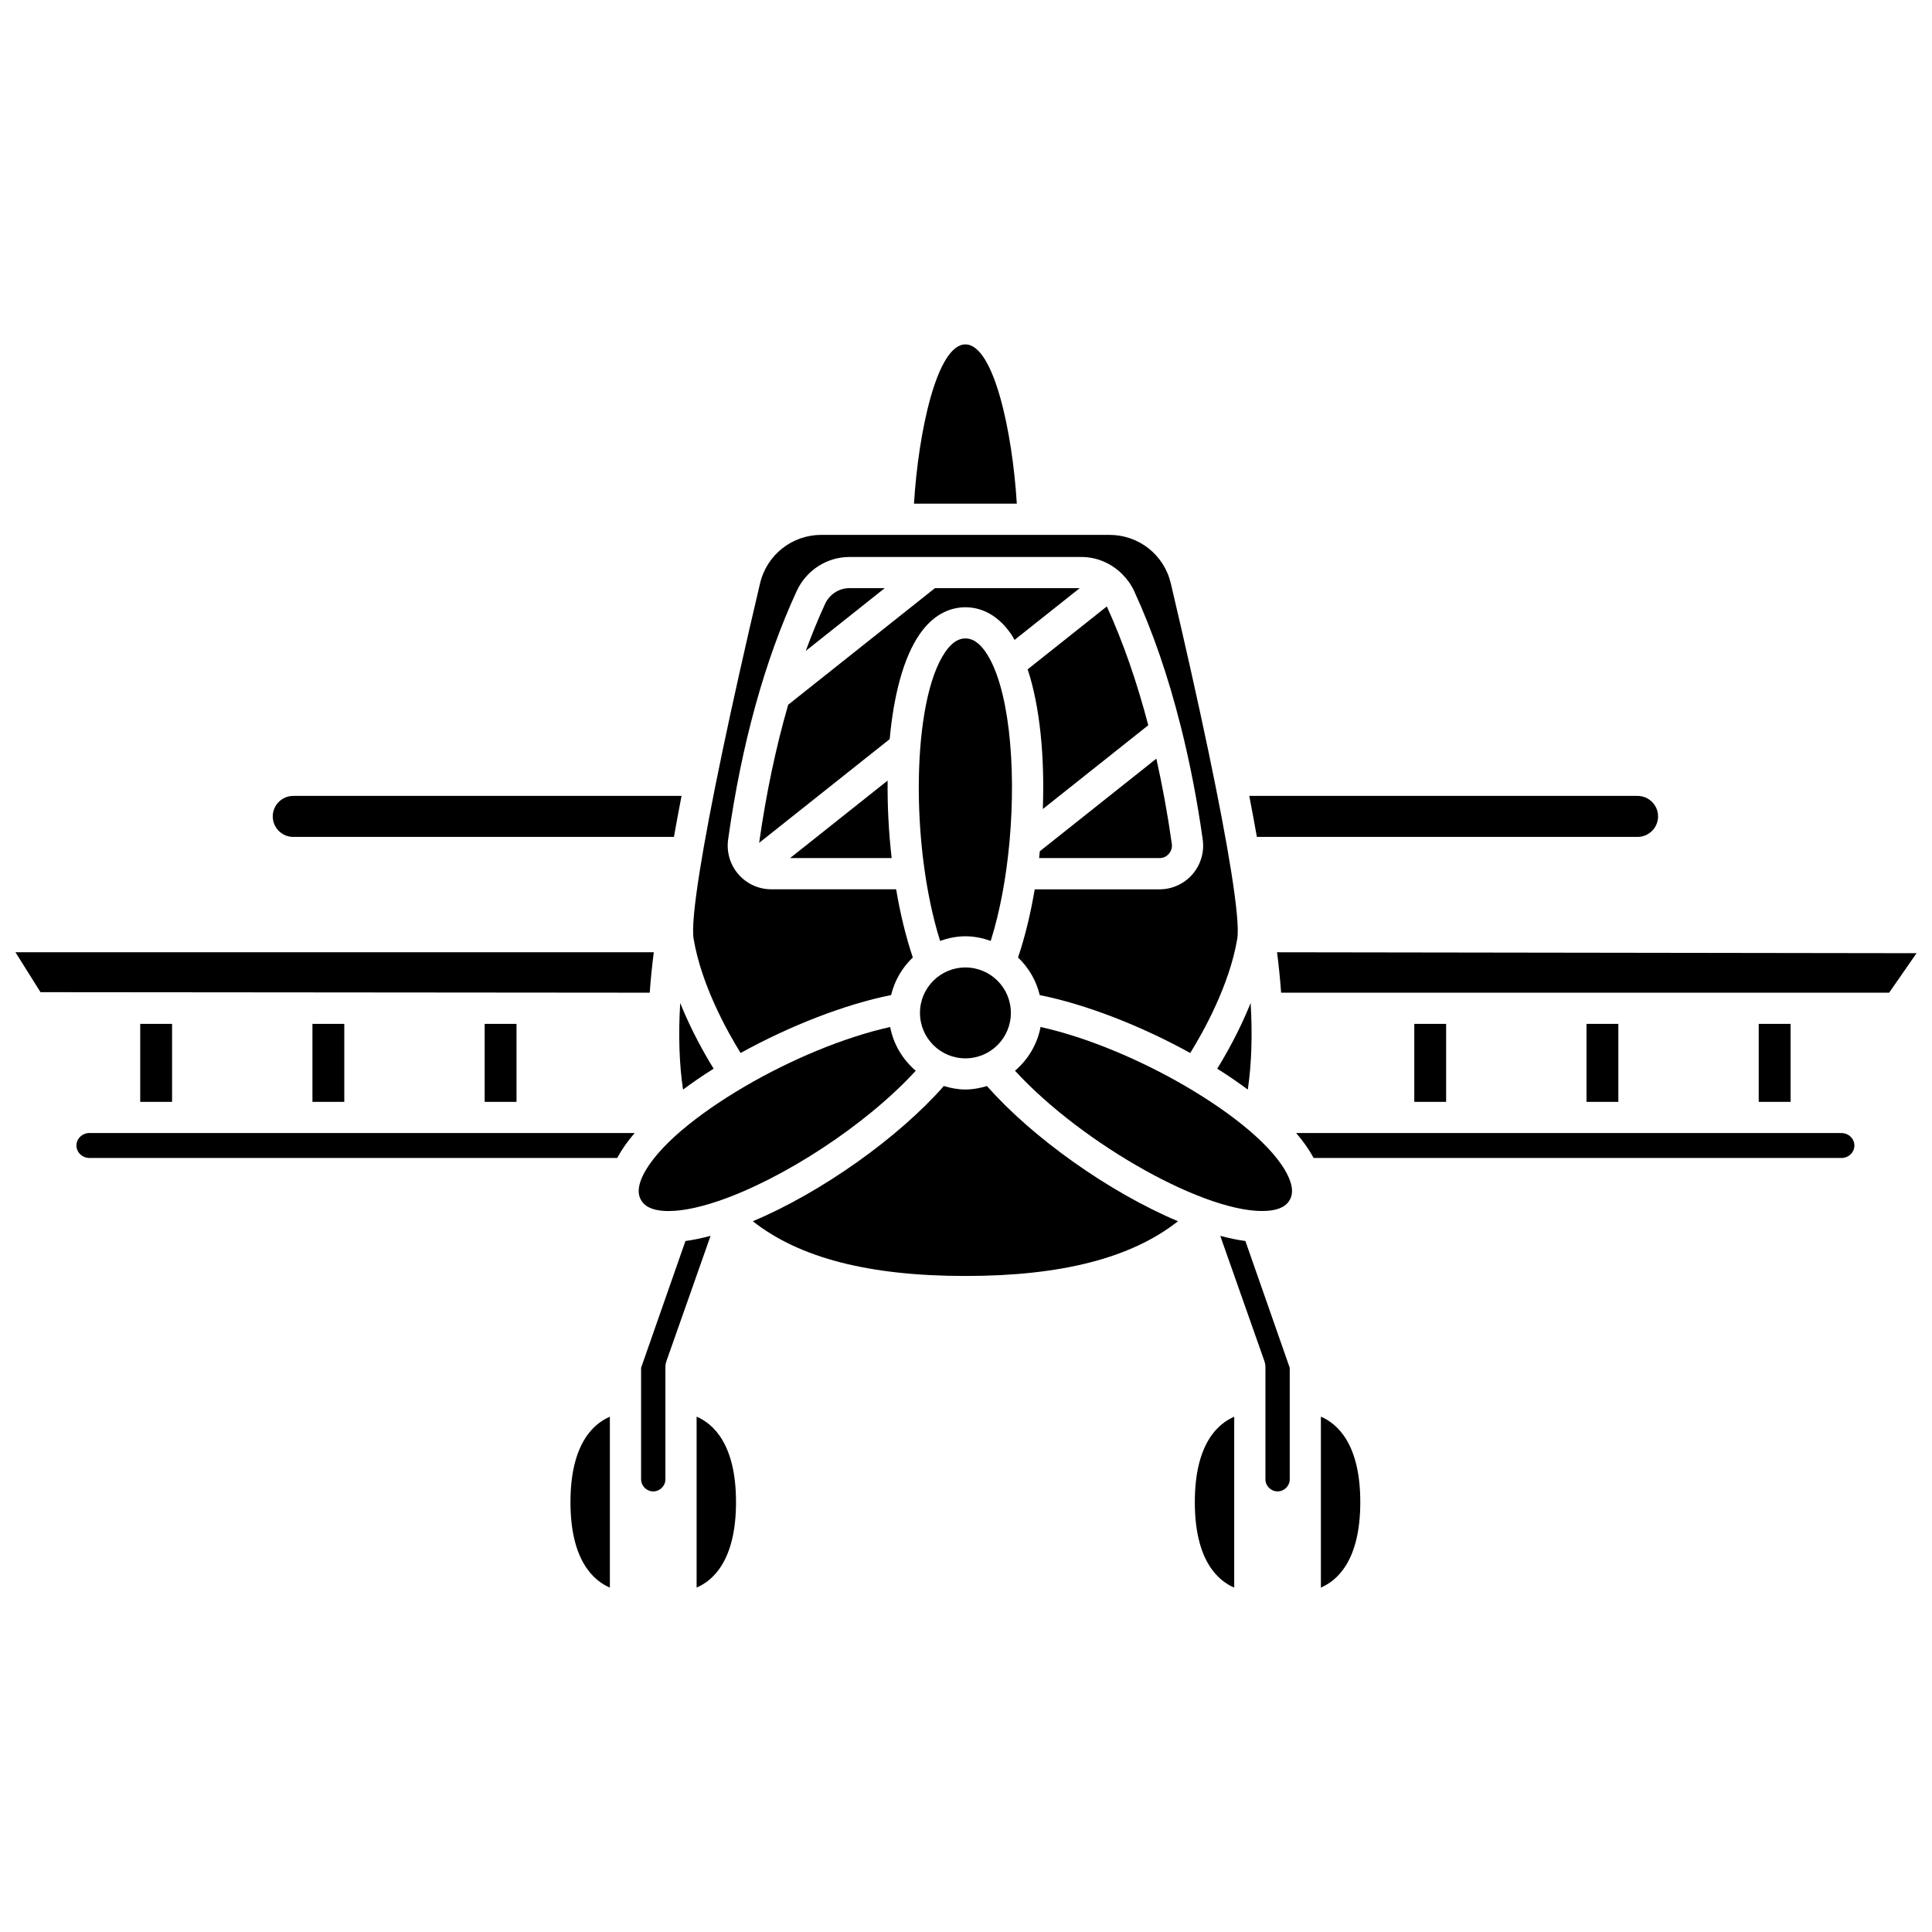 <?xml version="1.0" encoding="UTF-8"?>
<!-- Uploaded to: ICON Repo, www.svgrepo.com, Generator: ICON Repo Mixer Tools -->
<svg width="800px" height="800px" version="1.1" viewBox="144 144 512 512" xmlns="http://www.w3.org/2000/svg">
 <defs>
  <clipPath id="b">
   <path d="m148.09 396h169.91v12h-169.91z"/>
  </clipPath>
  <clipPath id="a">
   <path d="m482 396h169.9v12h-169.9z"/>
  </clipPath>
 </defs>
 <path d="m325.01 432.75c2.562-1.895 5.258-3.754 8.113-5.539-2.332-3.762-5.891-10.031-8.863-17.402-0.5 8.457-0.266 16.098 0.75 22.941z"/>
 <g clip-path="url(#b)">
  <path d="m317.26 396.35h-169.17l6.641 10.586 161.45 0.137c0.25-3.453 0.605-7.023 1.082-10.723z"/>
 </g>
 <path d="m419.38 371.4h31.922c1.289 0 2.09-0.703 2.453-1.121 0.371-0.43 0.977-1.352 0.785-2.684-1.102-7.852-2.492-15.348-4.094-22.543l-30.883 24.539c-0.062 0.605-0.113 1.207-0.184 1.809z"/>
 <path d="m226.8 415.34h8.441v20.664h-8.441z"/>
 <path d="m416.34 321.38c3.293 9.941 4.523 23.328 4.019 37.02l27.945-22.203c-3.004-11.469-6.66-22.008-10.988-31.484z"/>
 <path d="m272.44 415.34h8.441v20.664h-8.441z"/>
 <path d="m340.27 423.05c13.07-7.219 27.633-12.895 39.883-15.348 0.93-3.871 2.953-7.305 5.754-9.965-1.828-5.406-3.32-11.539-4.422-18.066h-33.094c-3.336 0-6.504-1.445-8.695-3.965-2.207-2.543-3.203-5.914-2.731-9.258 3.555-25.25 9.676-47.406 18.188-65.852 2.519-5.461 7.988-8.988 13.926-8.988h61.539c4.082 0 7.918 1.695 10.75 4.512 0.016 0.02 0.047 0.027 0.062 0.055 0.004 0.004 0.004 0.012 0.008 0.02 1.258 1.266 2.332 2.727 3.106 4.406 4.945 10.719 9.059 22.73 12.355 35.84 0.055 0.16 0.09 0.312 0.125 0.48 2.324 9.301 4.246 19.141 5.707 29.535 0.473 3.344-0.523 6.715-2.731 9.258-2.191 2.519-5.359 3.965-8.695 3.965h-33.094c-1.102 6.531-2.594 12.668-4.422 18.066 2.797 2.656 4.824 6.09 5.754 9.965 12.25 2.453 26.812 8.125 39.883 15.348 3.492-5.637 10.406-17.98 12.461-30.277 0.426-2.539-0.156-8.711-1.617-17.883 0-0.008-0.004-0.012-0.004-0.02v-0.008c-2.629-16.531-8.137-42.926-15.984-76.254-1.785-7.574-8.473-12.867-16.266-12.867l-76.332-0.004c-7.793 0-14.48 5.293-16.266 12.867-7.848 33.328-13.355 59.723-15.984 76.254v0.004c0 0.004 0 0.012-0.004 0.016-1.457 9.176-2.043 15.348-1.617 17.887 2.059 12.328 8.969 24.648 12.457 30.277z"/>
 <path d="m474.68 432.75c1.012-6.844 1.246-14.484 0.758-22.941-2.977 7.375-6.535 13.641-8.863 17.402 2.852 1.785 5.543 3.644 8.105 5.539z"/>
 <path d="m362.65 304.05c-1.828 3.961-3.519 8.129-5.121 12.449l20.938-16.633h-9.395c-2.727 0-5.246 1.641-6.422 4.184z"/>
 <path d="m577.97 365.79c2.996 0 5.434-2.438 5.434-5.434 0-2.996-2.438-5.434-5.434-5.434h-102.9c0.738 3.797 1.41 7.414 2.016 10.867z"/>
 <path d="m399.84 235.27c-7.531 0-12.484 23.281-13.625 42.207h27.25c-1.141-18.926-6.094-42.207-13.625-42.207z"/>
 <path d="m405.19 316.78c-2.477-3.582-4.633-3.582-5.344-3.582s-2.867 0-5.344 3.582c-8.887 12.867-9.316 51.352-1.363 76.57 2.113-0.742 4.344-1.227 6.707-1.227s4.594 0.484 6.707 1.227c2.477-7.856 4.125-16.98 4.973-26.238 0.008-0.078 0.012-0.152 0.02-0.23 1.836-20.395-0.266-41.281-6.356-50.102z"/>
 <path d="m353.38 371.4h26.918c-0.781-6.793-1.141-13.766-1.07-20.539z"/>
 <path d="m430.13 299.87h-38.371l-38.883 30.895c-3.25 11.262-5.836 23.469-7.691 36.594l34.59-27.48c1.051-11.453 3.59-21.512 7.93-27.793 4.078-5.914 8.855-7.152 12.141-7.152s8.062 1.238 12.141 7.152c0.312 0.453 0.582 1.008 0.875 1.5z"/>
 <path d="m411.89 412.43c0 6.648-5.391 12.043-12.043 12.043s-12.043-5.394-12.043-12.043c0-6.652 5.391-12.043 12.043-12.043s12.043 5.391 12.043 12.043"/>
 <path d="m221.71 365.79h100.89c0.613-3.453 1.277-7.07 2.016-10.867h-102.9c-2.996 0-5.434 2.438-5.434 5.434 0 2.996 2.438 5.434 5.434 5.434z"/>
 <path d="m631.99 444.27h-144.49c1.91 2.211 3.445 4.418 4.629 6.606h139.87c1.895 0 3.434-1.48 3.434-3.301 0-1.824-1.543-3.305-3.438-3.305z"/>
 <path d="m518.8 415.34h8.441v20.664h-8.441z"/>
 <path d="m494.05 519.43v45.293c4.344-1.855 10.441-7.207 10.441-22.641 0.004-15.465-6.129-20.809-10.441-22.652z"/>
 <path d="m564.44 415.34h8.441v20.664h-8.441z"/>
 <g clip-path="url(#a)">
  <path d="m482.43 396.36c0.477 3.699 0.832 7.269 1.078 10.719h161.13l7.266-10.473z"/>
 </g>
 <path d="m610.08 415.34h8.441v20.664h-8.441z"/>
 <path d="m328.61 519.43v45.293c4.344-1.855 10.441-7.207 10.441-22.641 0.004-15.465-6.125-20.809-10.441-22.652z"/>
 <path d="m164.26 447.57c0 1.816 1.543 3.301 3.434 3.301h139.87c1.18-2.188 2.719-4.394 4.629-6.606h-144.5c-1.895 0-3.434 1.484-3.434 3.305z"/>
 <path d="m319.68 464.88c3.891 0.316 8.918-0.648 14.523-2.539 0.059-0.023 0.117-0.031 0.172-0.055 16.844-5.715 38.945-19.938 52.305-34.523-3.434-2.949-5.902-6.973-6.769-11.598-12.422 2.762-26.508 8.73-38.551 15.766-0.02 0.012-0.023 0.031-0.047 0.051-0.059 0.043-0.129 0.055-0.191 0.094-6.172 3.621-11.793 7.504-16.348 11.379-0.07 0.059-0.133 0.117-0.207 0.164-4.844 4.148-8.465 8.27-10.238 12.004-1.867 3.934-0.785 5.801-0.43 6.418 0.359 0.617 1.438 2.488 5.781 2.84z"/>
 <path d="m325.65 472.88-11.754 33.605v29.531c0 1.777 1.445 3.219 3.223 3.219s3.219-1.445 3.219-3.219v-29.82c0-0.469 0.078-0.934 0.234-1.375l11.738-33.309c-2.305 0.605-4.551 1.094-6.66 1.367z"/>
 <path d="m295.18 542.08c0 15.465 6.129 20.809 10.441 22.652v-45.285c-4.352 1.855-10.441 7.215-10.441 22.633z"/>
 <path d="m181.16 415.34h8.441v20.664h-8.441z"/>
 <path d="m460.64 542.08c0 15.465 6.129 20.809 10.441 22.652v-45.285c-4.352 1.855-10.441 7.215-10.441 22.633z"/>
 <path d="m467.38 471.51 11.738 33.309c0.156 0.441 0.234 0.906 0.234 1.375v29.82c0 1.777 1.445 3.219 3.219 3.219 1.777 0 3.223-1.445 3.223-3.219v-29.531l-11.754-33.605c-2.113-0.27-4.359-0.758-6.66-1.367z"/>
 <path d="m405.56 431.81c-1.828 0.543-3.719 0.922-5.719 0.922s-3.894-0.379-5.719-0.922c-11.98 13.633-32.336 28.141-50.617 35.832 12.355 9.746 30.871 14.504 56.336 14.504s43.98-4.762 56.336-14.504c-18.277-7.691-38.641-22.195-50.617-35.832z"/>
 <path d="m475.1 443.61c-0.07-0.051-0.129-0.102-0.195-0.156-4.574-3.894-10.227-7.793-16.426-11.426-0.039-0.023-0.082-0.023-0.121-0.055-0.016-0.012-0.023-0.031-0.043-0.047-12.043-7.035-26.125-13.004-38.555-15.766-0.867 4.625-3.336 8.645-6.769 11.598 17.863 19.5 51.461 38.375 67 37.113 4.34-0.352 5.422-2.219 5.773-2.836 0.355-0.613 1.434-2.484-0.43-6.418-1.762-3.734-5.387-7.859-10.234-12.008z"/>
</svg>